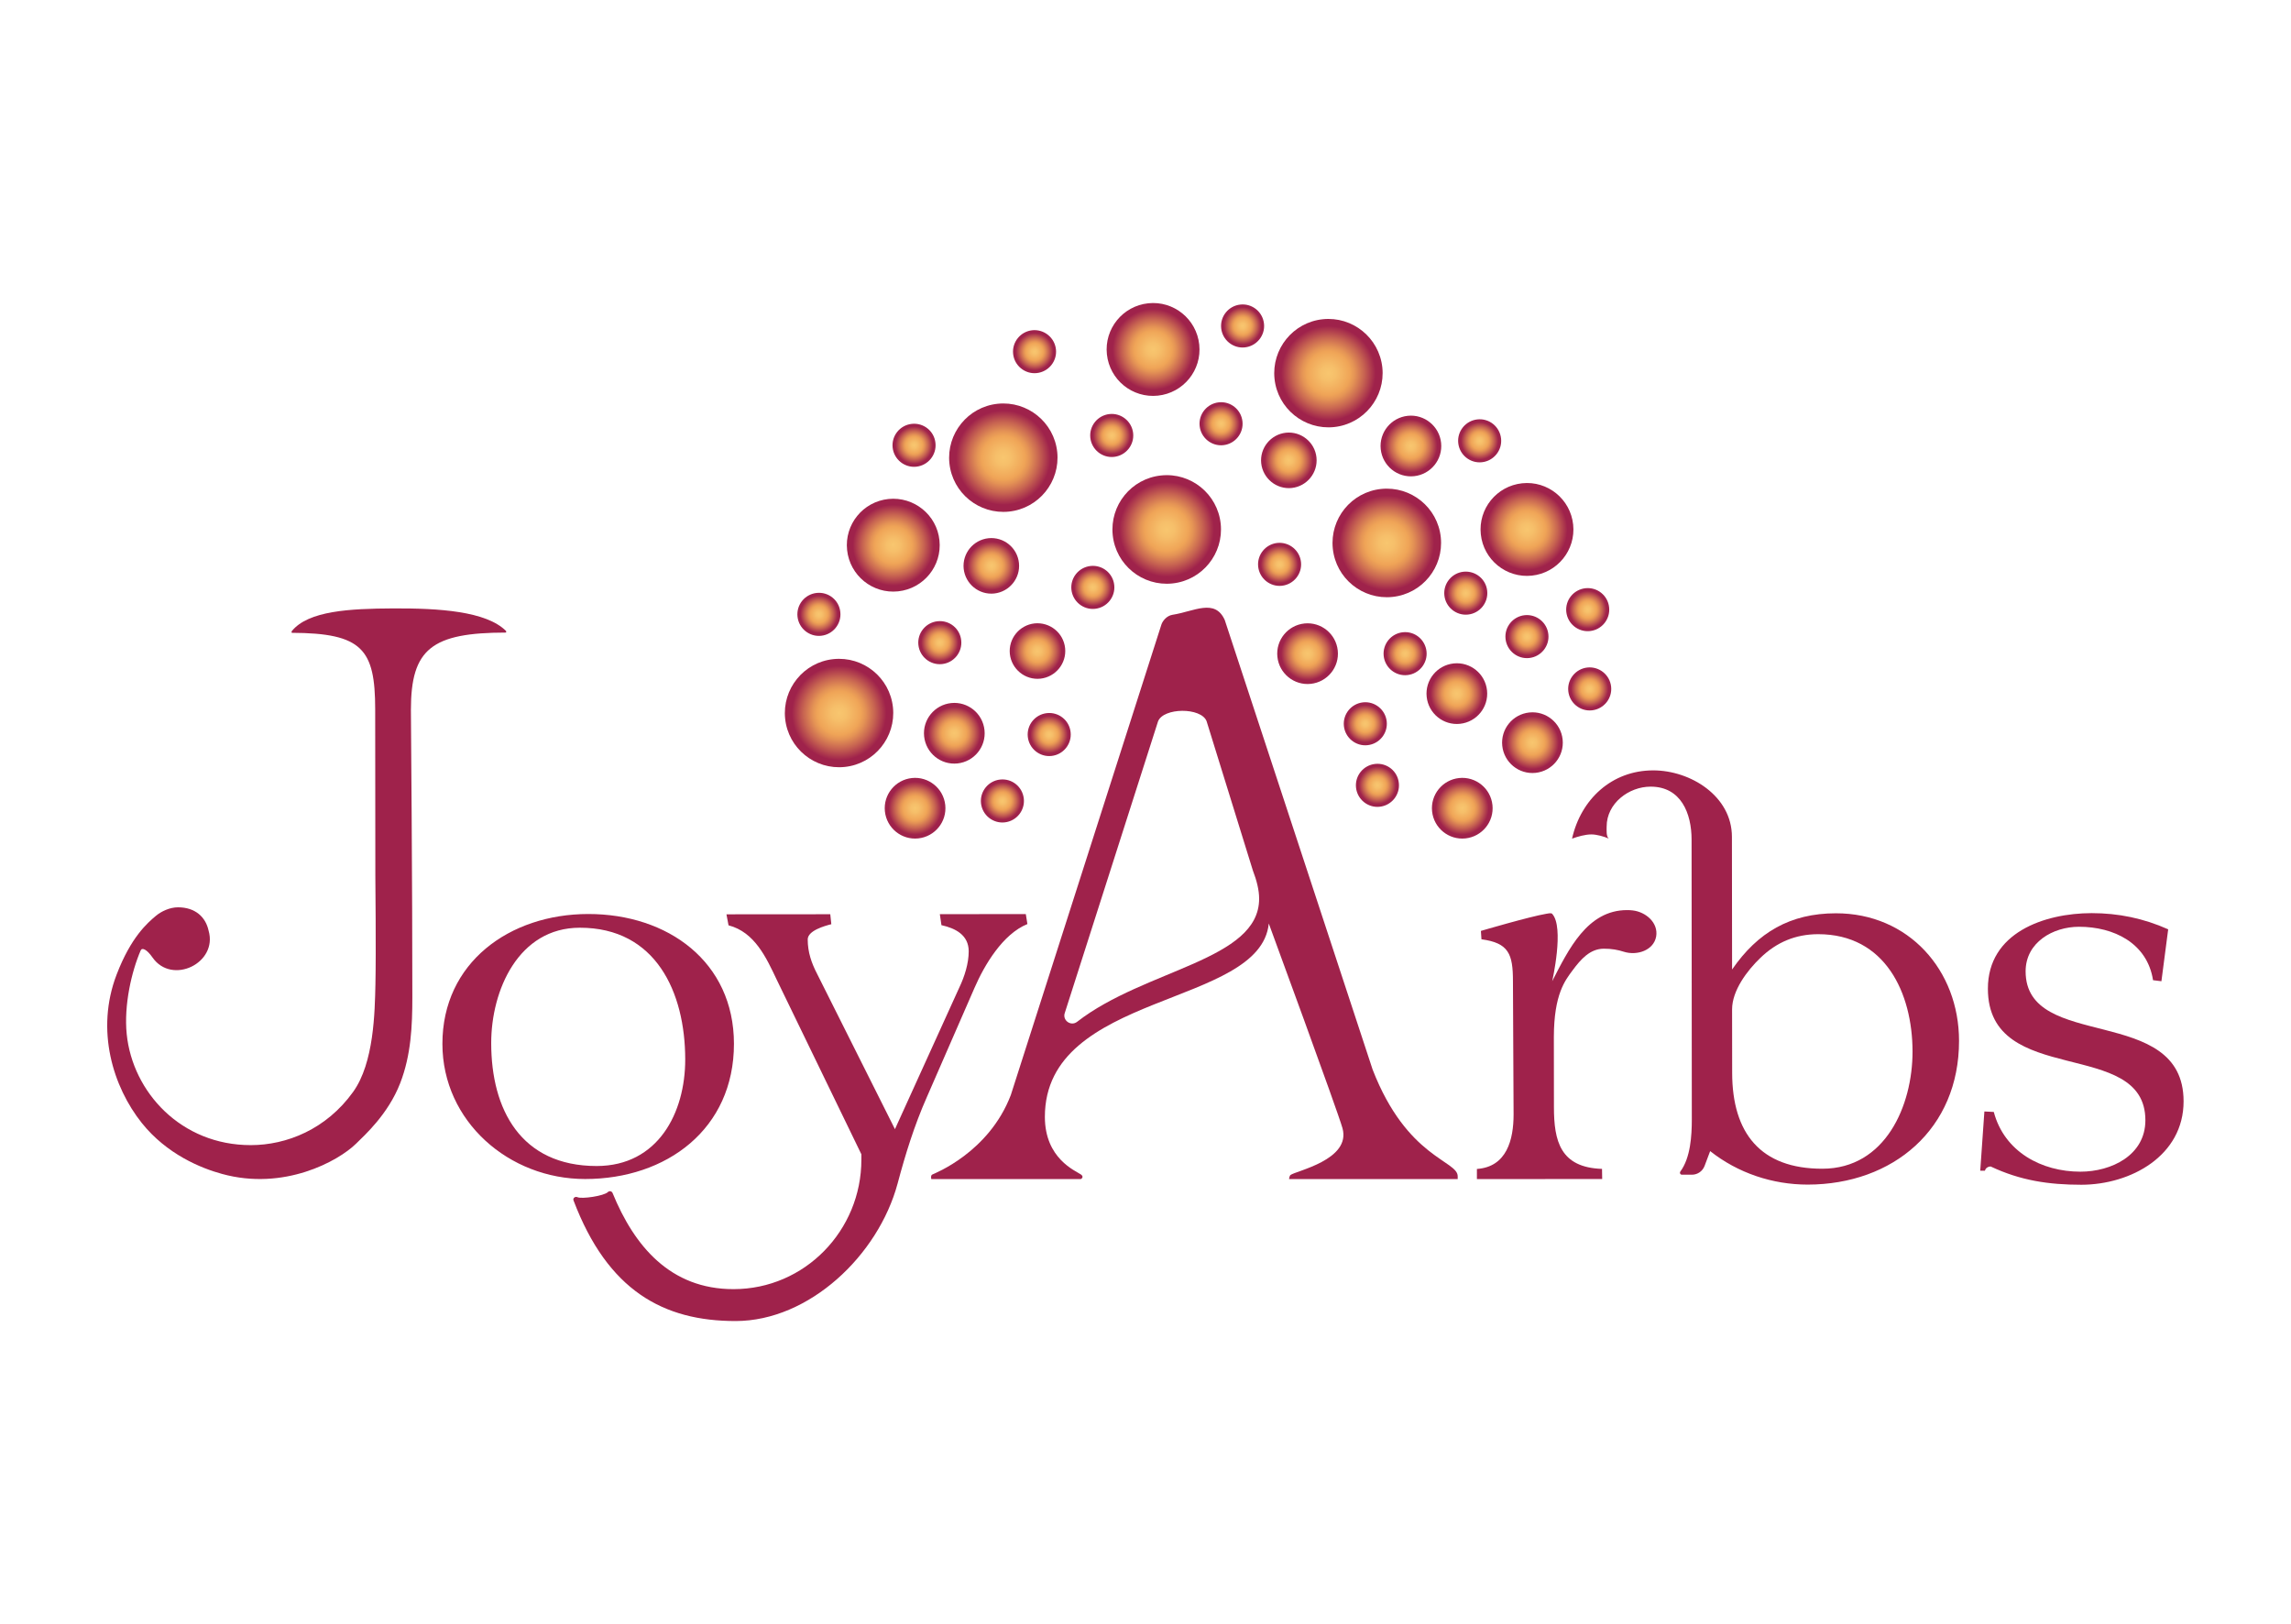 <?xml version="1.0" encoding="utf-8"?>
<!-- Generator: Adobe Illustrator 28.0.0, SVG Export Plug-In . SVG Version: 6.00 Build 0)  -->
<svg version="1.1" id="Capa_1" xmlns="http://www.w3.org/2000/svg" xmlns:xlink="http://www.w3.org/1999/xlink" x="0px" y="0px"
	 viewBox="0 0 287.3 203.65" style="enable-background:new 0 0 287.3 203.65;" xml:space="preserve">
<style type="text/css">
	.st0{fill:#9F224B;}
	.st1{fill:url(#SVGID_1_);}
	.st2{fill:url(#SVGID_00000139259805443239196540000003541115549146953889_);}
	.st3{fill:url(#SVGID_00000067918835769201669900000010670411704441739410_);}
	.st4{fill:url(#SVGID_00000003085401585609089590000007316785138513113510_);}
	.st5{fill:url(#SVGID_00000054961657706964181570000001581315425779663757_);}
	.st6{fill:url(#SVGID_00000133531722204266260930000002731300738613690299_);}
	.st7{fill:url(#SVGID_00000145019332996522127290000012272343184062221224_);}
	.st8{fill:url(#SVGID_00000026874763879257271900000014124797855856970628_);}
	.st9{fill:url(#SVGID_00000038395146900966546680000003040365296649106826_);}
	.st10{fill:url(#SVGID_00000164500808508167192890000017785596463019125942_);}
	.st11{fill:url(#SVGID_00000001638404542338668010000018355740337188834495_);}
	.st12{fill:url(#SVGID_00000110449691431642077250000005538171119780988318_);}
	.st13{fill:url(#SVGID_00000023983611209669626160000000817867666627746982_);}
	.st14{fill:url(#SVGID_00000102533615800353181150000002707818163750092689_);}
	.st15{fill:url(#SVGID_00000034802447883104684520000012248062885450023328_);}
	.st16{fill:url(#SVGID_00000047022704160015252410000016286617395800052616_);}
	.st17{fill:url(#SVGID_00000178188539479383851490000013450552689047949239_);}
	.st18{fill:url(#SVGID_00000055691095310814403300000013607671043813582757_);}
	.st19{fill:url(#SVGID_00000158744428017821315040000002029755583077539233_);}
	.st20{fill:url(#SVGID_00000170242348742387094980000001278303938918016939_);}
	.st21{fill:url(#SVGID_00000016794091044331853110000004632399599773364644_);}
	.st22{fill:url(#SVGID_00000067931390608416020450000003193984567353663413_);}
	.st23{fill:url(#SVGID_00000054944203266336614690000012663881266893821825_);}
	.st24{fill:url(#SVGID_00000172400781995580374090000002407332282991649191_);}
	.st25{fill:url(#SVGID_00000006675821057441066620000011261146209049573309_);}
	.st26{fill:url(#SVGID_00000169541925297615847970000010780256996970408066_);}
	.st27{fill:url(#SVGID_00000173155868055569432540000006594685802606227634_);}
	.st28{fill:url(#SVGID_00000093864203113985083410000016844536289737780894_);}
	.st29{fill:url(#SVGID_00000042698548481518316740000001716659049435956638_);}
	.st30{fill:url(#SVGID_00000053505921223655582150000000275340560120065960_);}
	.st31{fill:url(#SVGID_00000111178580255445023590000002868022189185571985_);}
	.st32{fill:url(#SVGID_00000095296602925492422280000014478940859172432314_);}
	.st33{fill:url(#SVGID_00000089570279864350244200000000398655980249514381_);}
	.st34{fill:url(#SVGID_00000091736257531317637420000010139537380833233554_);}
	.st35{fill:url(#SVGID_00000101787456894508240640000011886000015057746879_);}
	.st36{fill:url(#SVGID_00000102511688007921059760000017759093396860514702_);}
	.st37{fill:url(#SVGID_00000120559877330461587260000017811892143221830033_);}
</style>
<g>
	<g>
		<path class="st0" d="M172.13,134.11l-18.54-56.36c-1.23-2.75-3.85-1.08-6.55-0.66c-0.76,0.12-1.25,0.8-1.39,1.21l-18.89,59.01
			c-2.75,7.2-9.55,9.82-9.85,9.97c-0.24,0.12-0.12,0.57-0.12,0.57s18.61,0,18.74,0c0.12-0.04,0.42-0.3,0.02-0.58
			c-0.68-0.47-4.51-1.98-4.52-7.21c-0.01-15.78,27.01-13.7,28.08-24.26c0,0,8.62,23.45,9.24,25.66c1.12,3.99-5.88,5.36-6.52,5.88
			c-0.13,0.1-0.18,0.51-0.18,0.51h21.15c0,0,0-0.29,0-0.34C182.83,145.5,176.45,145.25,172.13,134.11z M135.07,128.13
			c-0.79,0.61-1.89-0.21-1.53-1.15l11.68-36.52c0.67-1.75,5.41-1.78,6.09-0.03l5.8,18.71c0.49,1.28,0.79,2.47,0.79,3.55
			C157.91,120.44,143.58,121.51,135.07,128.13z"/>
		<g>
			<path class="st0" d="M204.75,114.16c-0.22-0.03-0.46-0.04-0.71-0.04c-5,0-7.35,4.97-9.39,8.92c0,0,1.56-6.8-0.01-8.46
				c-0.12-0.13-0.55-0.03-0.72,0c-2.14,0.36-8.21,2.15-8.21,2.15l0.07,1.05c3.42,0.46,3.95,1.84,3.95,5.26l0.08,16.7
				c0,3.16-0.85,6.58-4.6,6.84v1.27l15.71-0.01l-0.02-1.27c-5.23-0.17-6.03-3.48-6.03-7.75l-0.01-8.81
				c0.02-5.36,1.41-7.07,2.36-8.35c1.02-1.38,2.17-2.68,3.88-2.7c0.99-0.01,1.82,0.15,2.53,0.38c1.67,0.53,3.75-0.18,4.06-1.91
				C207.98,115.69,206.38,114.35,204.75,114.16z"/>
			<path class="st0" d="M230.22,114.52c-5.72,0.01-9.79,2.38-13.01,7.05l-0.02-16.63c0-5.13-5.2-8.34-9.87-8.34
				c-5.19,0-9.07,3.62-10.18,8.56c0.72-0.26,1.64-0.53,2.43-0.53c0.66,0,1.58,0.26,2.17,0.52c-0.33-0.26-0.26-1.12-0.26-1.51
				c0-2.89,2.76-5,5.52-5c3.81,0,5.13,3.35,5.13,6.64l0.03,35.11c0,2-0.16,4.78-1.43,6.5c-0.13,0.17-0.02,0.41,0.19,0.41l1.25,0
				c0.71,0,1.34-0.44,1.59-1.1l0.7-1.86c3.49,2.76,7.83,4.2,12.23,4.2c10.72-0.01,18.99-6.99,18.98-18.03
				C245.67,121.68,239.36,114.51,230.22,114.52z M228.54,146.55c-7.76,0.01-11.31-4.46-11.32-12.02l-0.01-7.96
				c0-2.37,1.9-4.88,3.55-6.46c2.04-1.97,4.4-2.96,7.23-2.97c8.42-0.01,11.84,7.36,11.85,14.72
				C239.84,138.65,236.43,146.54,228.54,146.55z"/>
			<path class="st0" d="M254.02,121.8c0-3.62,3.41-5.59,6.7-5.59c4.34,0,8.55,2.03,9.28,6.7l1.05,0.13l0.85-6.51
				c-3.09-1.38-6.25-2.03-9.6-2.03c-5.92,0.01-13.02,2.44-13.01,9.48c0.01,12.49,19.74,6.04,19.75,16.49c0,4.4-4.27,6.45-8.15,6.45
				c-4.87,0-9.54-2.49-10.86-7.49l-1.18-0.06l-0.52,7.43l0.59,0c0.07-0.33,0.39-0.53,0.72-0.53c3.75,1.77,7.3,2.29,11.38,2.29
				c6.18-0.01,12.82-3.63,12.81-10.47C273.82,125.8,254.03,131.92,254.02,121.8z"/>
			<g>
				<path class="st0" d="M92.04,130.87c-0.01-10.26-8.28-16.27-18.28-16.26c-9.86,0.01-18.29,6.1-18.28,16.29
					c0.01,9.73,8.37,16.95,17.9,16.94C83.57,147.84,92.05,141.59,92.04,130.87z M61.6,130.81c-0.01-6.64,3.42-14.48,11.11-14.48
					c9.53-0.01,13.21,8.08,13.22,16.5c0.01,6.71-3.41,13.37-11.1,13.38C65.29,146.21,61.6,139.09,61.6,130.81z"/>
			</g>
			<path class="st0" d="M128.84,115.87l-0.2-1.25l-10.78,0.01l0.2,1.38c1.78,0.39,3.42,1.25,3.42,3.28c0,1.51-0.52,3.16-1.18,4.54
				l-8.07,17.76l-9.75-19.45c-0.72-1.38-1.19-2.76-1.19-4.34c0-1.12,2.17-1.71,2.96-1.91l-0.13-1.25l-13.02,0.01l0.26,1.38
				c3.29,0.85,4.74,4.07,6.05,6.83l10.61,21.88l0,0.66c0.01,8.88-7.09,16.25-16.03,16.25c-7.93,0.01-12.45-5.4-15.17-12.05
				c-0.1-0.24-0.4-0.31-0.59-0.12c-0.5,0.49-3.27,0.89-3.82,0.64c-0.28-0.13-0.6,0.12-0.49,0.4c4.29,11.33,11.29,15.14,20.34,15.13
				c9.2-0.01,17.87-8.22,20.3-17.23c0.98-3.68,2.1-7.3,3.67-10.85l5.97-13.68C123.45,121,125.75,117.12,128.84,115.87z"/>
			<path class="st0" d="M63.46,79.12c-2.49-2.49-8.43-2.86-14.18-2.83c-5.39,0.03-10.62,0.28-12.7,2.86c-0.03,0.04,0,0.2,0,0.2
				c8.87,0.03,10.46,2.07,10.47,9.56c0,0,0.02,20.46,0.02,20.98c0,0.25,0.1,9.44,0.01,13.53c-0.08,3.47-0.17,9.85-2.8,13.5
				c-3.36,4.68-8.33,6.67-12.83,6.67c-8.73,0.01-14.82-6.64-15.56-13.92c-0.37-3.64,0.62-7.88,1.75-10.49
				c0.17-0.4,0.76-0.16,1.5,0.9c2.44,3.47,8.2,0.68,7.02-3.38c-0.36-1.68-1.64-2.93-3.84-2.93c-1.02,0-2.09,0.5-2.77,1.07
				c-1.08,0.91-3.12,2.66-4.92,7.35c-2.69,7-0.44,14.12,3.15,18.62c3.13,3.92,7.41,5.67,10.06,6.39c7.76,2.14,14.56-1.58,16.82-3.8
				c1.05-1.04,4.01-3.67,5.53-7.59c1.36-3.51,1.52-7.18,1.52-10.75C51.72,112.09,51.53,89,51.53,89c0-7.65,2.62-9.67,11.93-9.68
				C63.46,79.32,63.5,79.16,63.46,79.12z"/>
		</g>
	</g>
	<g>
		<g>
			<radialGradient id="SVGID_1_" cx="125.82" cy="57.39" r="6.797" gradientUnits="userSpaceOnUse">
				<stop  offset="0" style="stop-color:#F8C66F"/>
				<stop  offset="0.14" style="stop-color:#F6BF6A"/>
				<stop  offset="0.349" style="stop-color:#F1AA5B"/>
				<stop  offset="0.403" style="stop-color:#EFA457"/>
				<stop  offset="0.487" style="stop-color:#E49355"/>
				<stop  offset="0.655" style="stop-color:#C86551"/>
				<stop  offset="0.872" style="stop-color:#9F224B"/>
			</radialGradient>
			<path class="st1" d="M132.58,56.68c0.39,3.73-2.32,7.08-6.05,7.47c-3.73,0.39-7.08-2.32-7.47-6.05
				c-0.39-3.73,2.32-7.08,6.05-7.47C128.84,50.24,132.19,52.95,132.58,56.68"/>
			
				<radialGradient id="SVGID_00000140733031571800743800000008124749281425123729_" cx="161.625" cy="57.727" r="3.481" gradientUnits="userSpaceOnUse">
				<stop  offset="0" style="stop-color:#F8C66F"/>
				<stop  offset="0.14" style="stop-color:#F6BF6A"/>
				<stop  offset="0.349" style="stop-color:#F1AA5B"/>
				<stop  offset="0.403" style="stop-color:#EFA457"/>
				<stop  offset="0.487" style="stop-color:#E49355"/>
				<stop  offset="0.655" style="stop-color:#C86551"/>
				<stop  offset="0.872" style="stop-color:#9F224B"/>
			</radialGradient>
			<path style="fill:url(#SVGID_00000140733031571800743800000008124749281425123729_);" d="M165.09,57.36
				c0.2,1.91-1.19,3.62-3.1,3.83c-1.91,0.2-3.62-1.19-3.83-3.1c-0.2-1.91,1.19-3.62,3.1-3.83
				C163.17,54.06,164.89,55.45,165.09,57.36"/>
			
				<radialGradient id="SVGID_00000116946843464155332880000012173596953959711421_" cx="183.817" cy="74.376" r="2.699" gradientUnits="userSpaceOnUse">
				<stop  offset="0" style="stop-color:#F8C66F"/>
				<stop  offset="0.14" style="stop-color:#F6BF6A"/>
				<stop  offset="0.349" style="stop-color:#F1AA5B"/>
				<stop  offset="0.403" style="stop-color:#EFA457"/>
				<stop  offset="0.487" style="stop-color:#E49355"/>
				<stop  offset="0.655" style="stop-color:#C86551"/>
				<stop  offset="0.872" style="stop-color:#9F224B"/>
			</radialGradient>
			<path style="fill:url(#SVGID_00000116946843464155332880000012173596953959711421_);" d="M186.5,74.09
				c0.16,1.48-0.92,2.81-2.4,2.97c-1.48,0.16-2.81-0.92-2.97-2.4c-0.16-1.48,0.92-2.81,2.4-2.97
				C185.02,71.54,186.35,72.61,186.5,74.09"/>
			
				<radialGradient id="SVGID_00000156580865763966438230000014653830624538642833_" cx="137.05" cy="73.65" r="2.699" gradientUnits="userSpaceOnUse">
				<stop  offset="0" style="stop-color:#F8C66F"/>
				<stop  offset="0.14" style="stop-color:#F6BF6A"/>
				<stop  offset="0.349" style="stop-color:#F1AA5B"/>
				<stop  offset="0.403" style="stop-color:#EFA457"/>
				<stop  offset="0.487" style="stop-color:#E49355"/>
				<stop  offset="0.655" style="stop-color:#C86551"/>
				<stop  offset="0.872" style="stop-color:#9F224B"/>
			</radialGradient>
			<path style="fill:url(#SVGID_00000156580865763966438230000014653830624538642833_);" d="M139.73,73.37
				c0.16,1.48-0.92,2.81-2.4,2.97c-1.48,0.16-2.81-0.92-2.97-2.4c-0.16-1.48,0.92-2.81,2.4-2.97
				C138.25,70.81,139.58,71.89,139.73,73.37"/>
			
				<radialGradient id="SVGID_00000039827977870779029840000001132292987979164816_" cx="131.578" cy="92.104" r="2.699" gradientUnits="userSpaceOnUse">
				<stop  offset="0" style="stop-color:#F8C66F"/>
				<stop  offset="0.14" style="stop-color:#F6BF6A"/>
				<stop  offset="0.349" style="stop-color:#F1AA5B"/>
				<stop  offset="0.403" style="stop-color:#EFA457"/>
				<stop  offset="0.487" style="stop-color:#E49355"/>
				<stop  offset="0.655" style="stop-color:#C86551"/>
				<stop  offset="0.872" style="stop-color:#9F224B"/>
			</radialGradient>
			<path style="fill:url(#SVGID_00000039827977870779029840000001132292987979164816_);" d="M134.26,91.82
				c0.16,1.48-0.92,2.81-2.4,2.97c-1.48,0.16-2.81-0.92-2.97-2.4c-0.16-1.48,0.92-2.81,2.4-2.97
				C132.78,89.26,134.11,90.34,134.26,91.82"/>
			
				<radialGradient id="SVGID_00000102528768054502366990000002843916280753967019_" cx="129.731" cy="44.096" r="2.7" gradientUnits="userSpaceOnUse">
				<stop  offset="0" style="stop-color:#F8C66F"/>
				<stop  offset="0.14" style="stop-color:#F6BF6A"/>
				<stop  offset="0.349" style="stop-color:#F1AA5B"/>
				<stop  offset="0.403" style="stop-color:#EFA457"/>
				<stop  offset="0.487" style="stop-color:#E49355"/>
				<stop  offset="0.655" style="stop-color:#C86551"/>
				<stop  offset="0.872" style="stop-color:#9F224B"/>
			</radialGradient>
			<path style="fill:url(#SVGID_00000102528768054502366990000002843916280753967019_);" d="M132.42,43.81
				c0.16,1.48-0.92,2.81-2.4,2.97c-1.48,0.16-2.81-0.92-2.97-2.4c-0.16-1.48,0.92-2.81,2.4-2.97
				C130.93,41.26,132.26,42.33,132.42,43.81"/>
			
				<radialGradient id="SVGID_00000145042182502319852450000001919247241180320439_" cx="166.587" cy="46.795" r="6.797" gradientUnits="userSpaceOnUse">
				<stop  offset="0" style="stop-color:#F8C66F"/>
				<stop  offset="0.14" style="stop-color:#F6BF6A"/>
				<stop  offset="0.349" style="stop-color:#F1AA5B"/>
				<stop  offset="0.403" style="stop-color:#EFA457"/>
				<stop  offset="0.487" style="stop-color:#E49355"/>
				<stop  offset="0.655" style="stop-color:#C86551"/>
				<stop  offset="0.872" style="stop-color:#9F224B"/>
			</radialGradient>
			<path style="fill:url(#SVGID_00000145042182502319852450000001919247241180320439_);" d="M173.35,46.08
				c0.39,3.73-2.32,7.08-6.05,7.47c-3.73,0.39-7.08-2.32-7.47-6.05c-0.39-3.73,2.32-7.08,6.05-7.47
				C169.61,39.64,172.95,42.35,173.35,46.08"/>
		</g>
		<g>
			
				<radialGradient id="SVGID_00000101787606809995710670000015024714575058478261_" cx="163.974" cy="81.964" r="3.807" gradientUnits="userSpaceOnUse">
				<stop  offset="0" style="stop-color:#F8C66F"/>
				<stop  offset="0.14" style="stop-color:#F6BF6A"/>
				<stop  offset="0.349" style="stop-color:#F1AA5B"/>
				<stop  offset="0.403" style="stop-color:#EFA457"/>
				<stop  offset="0.487" style="stop-color:#E49355"/>
				<stop  offset="0.655" style="stop-color:#C86551"/>
				<stop  offset="0.872" style="stop-color:#9F224B"/>
			</radialGradient>
			<path style="fill:url(#SVGID_00000101787606809995710670000015024714575058478261_);" d="M167.76,81.57
				c0.22,2.09-1.3,3.96-3.39,4.18c-2.09,0.22-3.96-1.3-4.18-3.39c-0.22-2.09,1.3-3.96,3.39-4.18
				C165.67,77.96,167.54,79.48,167.76,81.57"/>
			
				<radialGradient id="SVGID_00000068652133801250546280000015763562534658753931_" cx="182.699" cy="86.975" r="3.807" gradientUnits="userSpaceOnUse">
				<stop  offset="0" style="stop-color:#F8C66F"/>
				<stop  offset="0.14" style="stop-color:#F6BF6A"/>
				<stop  offset="0.349" style="stop-color:#F1AA5B"/>
				<stop  offset="0.403" style="stop-color:#EFA457"/>
				<stop  offset="0.487" style="stop-color:#E49355"/>
				<stop  offset="0.655" style="stop-color:#C86551"/>
				<stop  offset="0.872" style="stop-color:#9F224B"/>
			</radialGradient>
			<path style="fill:url(#SVGID_00000068652133801250546280000015763562534658753931_);" d="M186.48,86.58
				c0.22,2.09-1.3,3.96-3.39,4.18c-2.09,0.22-3.96-1.3-4.18-3.39c-0.22-2.09,1.3-3.96,3.39-4.18
				C184.39,82.97,186.26,84.49,186.48,86.58"/>
			
				<radialGradient id="SVGID_00000028287092201783839290000017991536559572058788_" cx="119.675" cy="91.946" r="3.807" gradientUnits="userSpaceOnUse">
				<stop  offset="0" style="stop-color:#F8C66F"/>
				<stop  offset="0.14" style="stop-color:#F6BF6A"/>
				<stop  offset="0.349" style="stop-color:#F1AA5B"/>
				<stop  offset="0.403" style="stop-color:#EFA457"/>
				<stop  offset="0.487" style="stop-color:#E49355"/>
				<stop  offset="0.655" style="stop-color:#C86551"/>
				<stop  offset="0.872" style="stop-color:#9F224B"/>
			</radialGradient>
			<path style="fill:url(#SVGID_00000028287092201783839290000017991536559572058788_);" d="M123.46,91.55
				c0.22,2.09-1.3,3.96-3.39,4.18c-2.09,0.22-3.96-1.3-4.18-3.39c-0.22-2.09,1.3-3.96,3.39-4.18
				C121.37,87.94,123.24,89.46,123.46,91.55"/>
			
				<radialGradient id="SVGID_00000029742358252741692450000004110021295110407576_" cx="153.121" cy="53.129" r="2.699" gradientUnits="userSpaceOnUse">
				<stop  offset="0" style="stop-color:#F8C66F"/>
				<stop  offset="0.14" style="stop-color:#F6BF6A"/>
				<stop  offset="0.349" style="stop-color:#F1AA5B"/>
				<stop  offset="0.403" style="stop-color:#EFA457"/>
				<stop  offset="0.487" style="stop-color:#E49355"/>
				<stop  offset="0.655" style="stop-color:#C86551"/>
				<stop  offset="0.872" style="stop-color:#9F224B"/>
			</radialGradient>
			<path style="fill:url(#SVGID_00000029742358252741692450000004110021295110407576_);" d="M155.81,52.85
				c0.16,1.48-0.92,2.81-2.4,2.97c-1.48,0.16-2.81-0.92-2.97-2.4c-0.16-1.48,0.92-2.81,2.4-2.97
				C154.32,50.29,155.65,51.36,155.81,52.85"/>
			
				<radialGradient id="SVGID_00000113344446736625059950000005593230398583536557_" cx="139.413" cy="54.604" r="2.699" gradientUnits="userSpaceOnUse">
				<stop  offset="0" style="stop-color:#F8C66F"/>
				<stop  offset="0.14" style="stop-color:#F6BF6A"/>
				<stop  offset="0.349" style="stop-color:#F1AA5B"/>
				<stop  offset="0.403" style="stop-color:#EFA457"/>
				<stop  offset="0.487" style="stop-color:#E49355"/>
				<stop  offset="0.655" style="stop-color:#C86551"/>
				<stop  offset="0.872" style="stop-color:#9F224B"/>
			</radialGradient>
			<path style="fill:url(#SVGID_00000113344446736625059950000005593230398583536557_);" d="M142.1,54.32
				c0.16,1.48-0.92,2.81-2.4,2.97c-1.48,0.16-2.81-0.92-2.97-2.4c-0.16-1.48,0.92-2.81,2.4-2.97
				C140.61,51.76,141.94,52.84,142.1,54.32"/>
			
				<radialGradient id="SVGID_00000067936212478410253710000003385405759310537345_" cx="114.627" cy="55.828" r="2.699" gradientUnits="userSpaceOnUse">
				<stop  offset="0" style="stop-color:#F8C66F"/>
				<stop  offset="0.14" style="stop-color:#F6BF6A"/>
				<stop  offset="0.349" style="stop-color:#F1AA5B"/>
				<stop  offset="0.403" style="stop-color:#EFA457"/>
				<stop  offset="0.487" style="stop-color:#E49355"/>
				<stop  offset="0.655" style="stop-color:#C86551"/>
				<stop  offset="0.872" style="stop-color:#9F224B"/>
			</radialGradient>
			<path style="fill:url(#SVGID_00000067936212478410253710000003385405759310537345_);" d="M117.31,55.55
				c0.16,1.48-0.92,2.81-2.4,2.97c-1.48,0.16-2.81-0.92-2.97-2.4c-0.16-1.48,0.92-2.81,2.4-2.97
				C115.83,52.99,117.16,54.06,117.31,55.55"/>
			
				<radialGradient id="SVGID_00000153688292668183368070000003726588897314946697_" cx="160.462" cy="70.766" r="2.699" gradientUnits="userSpaceOnUse">
				<stop  offset="0" style="stop-color:#F8C66F"/>
				<stop  offset="0.14" style="stop-color:#F6BF6A"/>
				<stop  offset="0.349" style="stop-color:#F1AA5B"/>
				<stop  offset="0.403" style="stop-color:#EFA457"/>
				<stop  offset="0.487" style="stop-color:#E49355"/>
				<stop  offset="0.655" style="stop-color:#C86551"/>
				<stop  offset="0.872" style="stop-color:#9F224B"/>
			</radialGradient>
			<path style="fill:url(#SVGID_00000153688292668183368070000003726588897314946697_);" d="M163.15,70.48
				c0.16,1.48-0.92,2.81-2.4,2.97c-1.48,0.16-2.81-0.92-2.97-2.4c-0.16-1.48,0.92-2.81,2.4-2.97
				C161.66,67.93,162.99,69,163.15,70.48"/>
			
				<radialGradient id="SVGID_00000016076898145405821140000017887863624839133353_" cx="105.225" cy="89.412" r="6.797" gradientUnits="userSpaceOnUse">
				<stop  offset="0" style="stop-color:#F8C66F"/>
				<stop  offset="0.14" style="stop-color:#F6BF6A"/>
				<stop  offset="0.349" style="stop-color:#F1AA5B"/>
				<stop  offset="0.403" style="stop-color:#EFA457"/>
				<stop  offset="0.487" style="stop-color:#E49355"/>
				<stop  offset="0.655" style="stop-color:#C86551"/>
				<stop  offset="0.872" style="stop-color:#9F224B"/>
			</radialGradient>
			<path style="fill:url(#SVGID_00000016076898145405821140000017887863624839133353_);" d="M111.98,88.7
				c0.39,3.73-2.32,7.08-6.05,7.47c-3.73,0.39-7.08-2.32-7.47-6.05c-0.39-3.73,2.32-7.08,6.05-7.47
				C108.25,82.26,111.59,84.97,111.98,88.7"/>
		</g>
		<g>
			
				<radialGradient id="SVGID_00000117638207418406915960000009138559475775569069_" cx="183.374" cy="101.348" r="3.807" gradientUnits="userSpaceOnUse">
				<stop  offset="0" style="stop-color:#F8C66F"/>
				<stop  offset="0.14" style="stop-color:#F6BF6A"/>
				<stop  offset="0.349" style="stop-color:#F1AA5B"/>
				<stop  offset="0.403" style="stop-color:#EFA457"/>
				<stop  offset="0.487" style="stop-color:#E49355"/>
				<stop  offset="0.655" style="stop-color:#C86551"/>
				<stop  offset="0.872" style="stop-color:#9F224B"/>
			</radialGradient>
			<path style="fill:url(#SVGID_00000117638207418406915960000009138559475775569069_);" d="M187.16,100.95
				c0.22,2.09-1.3,3.96-3.39,4.18c-2.09,0.22-3.96-1.3-4.18-3.39s1.3-3.96,3.39-4.18C185.07,97.34,186.94,98.86,187.16,100.95"/>
			
				<radialGradient id="SVGID_00000168082322317462248590000017376405240908538047_" cx="171.212" cy="90.752" r="2.7" gradientUnits="userSpaceOnUse">
				<stop  offset="0" style="stop-color:#F8C66F"/>
				<stop  offset="0.14" style="stop-color:#F6BF6A"/>
				<stop  offset="0.349" style="stop-color:#F1AA5B"/>
				<stop  offset="0.403" style="stop-color:#EFA457"/>
				<stop  offset="0.487" style="stop-color:#E49355"/>
				<stop  offset="0.655" style="stop-color:#C86551"/>
				<stop  offset="0.872" style="stop-color:#9F224B"/>
			</radialGradient>
			<path style="fill:url(#SVGID_00000168082322317462248590000017376405240908538047_);" d="M173.9,90.47
				c0.16,1.48-0.92,2.81-2.4,2.97c-1.48,0.16-2.81-0.92-2.97-2.4c-0.16-1.48,0.92-2.81,2.4-2.97
				C172.41,87.91,173.74,88.99,173.9,90.47"/>
			
				<radialGradient id="SVGID_00000145018237926998917550000008138369869210897809_" cx="199.353" cy="86.386" r="2.7" gradientUnits="userSpaceOnUse">
				<stop  offset="0" style="stop-color:#F8C66F"/>
				<stop  offset="0.14" style="stop-color:#F6BF6A"/>
				<stop  offset="0.349" style="stop-color:#F1AA5B"/>
				<stop  offset="0.403" style="stop-color:#EFA457"/>
				<stop  offset="0.487" style="stop-color:#E49355"/>
				<stop  offset="0.655" style="stop-color:#C86551"/>
				<stop  offset="0.872" style="stop-color:#9F224B"/>
			</radialGradient>
			<path style="fill:url(#SVGID_00000145018237926998917550000008138369869210897809_);" d="M202.04,86.1
				c0.16,1.48-0.92,2.81-2.4,2.97c-1.48,0.16-2.81-0.92-2.97-2.4c-0.16-1.48,0.92-2.81,2.4-2.97
				C200.55,83.55,201.88,84.62,202.04,86.1"/>
			
				<radialGradient id="SVGID_00000183215374286505624960000007449008302271486357_" cx="117.859" cy="80.58" r="2.699" gradientUnits="userSpaceOnUse">
				<stop  offset="0" style="stop-color:#F8C66F"/>
				<stop  offset="0.14" style="stop-color:#F6BF6A"/>
				<stop  offset="0.349" style="stop-color:#F1AA5B"/>
				<stop  offset="0.403" style="stop-color:#EFA457"/>
				<stop  offset="0.487" style="stop-color:#E49355"/>
				<stop  offset="0.655" style="stop-color:#C86551"/>
				<stop  offset="0.872" style="stop-color:#9F224B"/>
			</radialGradient>
			<path style="fill:url(#SVGID_00000183215374286505624960000007449008302271486357_);" d="M120.54,80.3
				c0.16,1.48-0.92,2.81-2.4,2.97c-1.48,0.16-2.81-0.92-2.97-2.4c-0.16-1.48,0.92-2.81,2.4-2.97
				C119.06,77.74,120.39,78.81,120.54,80.3"/>
			
				<radialGradient id="SVGID_00000080167430517946574080000001714710439553435813_" cx="112.022" cy="68.364" r="5.824" gradientUnits="userSpaceOnUse">
				<stop  offset="0" style="stop-color:#F8C66F"/>
				<stop  offset="0.14" style="stop-color:#F6BF6A"/>
				<stop  offset="0.349" style="stop-color:#F1AA5B"/>
				<stop  offset="0.403" style="stop-color:#EFA457"/>
				<stop  offset="0.487" style="stop-color:#E49355"/>
				<stop  offset="0.655" style="stop-color:#C86551"/>
				<stop  offset="0.872" style="stop-color:#9F224B"/>
			</radialGradient>
			<path style="fill:url(#SVGID_00000080167430517946574080000001714710439553435813_);" d="M117.81,67.75
				c0.34,3.2-1.98,6.06-5.18,6.4c-3.2,0.34-6.06-1.98-6.4-5.18c-0.34-3.2,1.98-6.06,5.18-6.4
				C114.61,62.24,117.48,64.56,117.81,67.75"/>
			
				<radialGradient id="SVGID_00000021840153040398283170000016949215973739278007_" cx="191.486" cy="66.387" r="5.824" gradientUnits="userSpaceOnUse">
				<stop  offset="0" style="stop-color:#F8C66F"/>
				<stop  offset="0.14" style="stop-color:#F6BF6A"/>
				<stop  offset="0.349" style="stop-color:#F1AA5B"/>
				<stop  offset="0.403" style="stop-color:#EFA457"/>
				<stop  offset="0.487" style="stop-color:#E49355"/>
				<stop  offset="0.655" style="stop-color:#C86551"/>
				<stop  offset="0.872" style="stop-color:#9F224B"/>
			</radialGradient>
			<path style="fill:url(#SVGID_00000021840153040398283170000016949215973739278007_);" d="M197.28,65.78
				c0.34,3.2-1.98,6.06-5.18,6.4c-3.2,0.34-6.06-1.98-6.4-5.18c-0.34-3.2,1.98-6.06,5.18-6.4
				C194.08,60.26,196.94,62.58,197.28,65.78"/>
			
				<radialGradient id="SVGID_00000077316833739466684640000001700745064973029291_" cx="144.599" cy="43.819" r="5.824" gradientUnits="userSpaceOnUse">
				<stop  offset="0" style="stop-color:#F8C66F"/>
				<stop  offset="0.14" style="stop-color:#F6BF6A"/>
				<stop  offset="0.349" style="stop-color:#F1AA5B"/>
				<stop  offset="0.403" style="stop-color:#EFA457"/>
				<stop  offset="0.487" style="stop-color:#E49355"/>
				<stop  offset="0.655" style="stop-color:#C86551"/>
				<stop  offset="0.872" style="stop-color:#9F224B"/>
			</radialGradient>
			<path style="fill:url(#SVGID_00000077316833739466684640000001700745064973029291_);" d="M150.39,43.21
				c0.34,3.2-1.98,6.06-5.18,6.4c-3.2,0.34-6.06-1.98-6.4-5.18c-0.34-3.2,1.98-6.06,5.18-6.4
				C147.19,37.69,150.05,40.01,150.39,43.21"/>
		</g>
		<g>
			
				<radialGradient id="SVGID_00000014612931936728251510000009974550847134444221_" cx="146.312" cy="66.387" r="6.809" gradientUnits="userSpaceOnUse">
				<stop  offset="0" style="stop-color:#F8C66F"/>
				<stop  offset="0.14" style="stop-color:#F6BF6A"/>
				<stop  offset="0.349" style="stop-color:#F1AA5B"/>
				<stop  offset="0.403" style="stop-color:#EFA457"/>
				<stop  offset="0.487" style="stop-color:#E49355"/>
				<stop  offset="0.655" style="stop-color:#C86551"/>
				<stop  offset="0.872" style="stop-color:#9F224B"/>
			</radialGradient>
			<path style="fill:url(#SVGID_00000014612931936728251510000009974550847134444221_);" d="M153.08,65.68
				c0.39,3.74-2.32,7.09-6.06,7.48s-7.09-2.32-7.48-6.06s2.32-7.09,6.06-7.48C149.34,59.22,152.69,61.94,153.08,65.68"/>
			
				<radialGradient id="SVGID_00000067230198095205175210000004838369752588779408_" cx="192.178" cy="93.128" r="3.807" gradientUnits="userSpaceOnUse">
				<stop  offset="0" style="stop-color:#F8C66F"/>
				<stop  offset="0.14" style="stop-color:#F6BF6A"/>
				<stop  offset="0.349" style="stop-color:#F1AA5B"/>
				<stop  offset="0.403" style="stop-color:#EFA457"/>
				<stop  offset="0.487" style="stop-color:#E49355"/>
				<stop  offset="0.655" style="stop-color:#C86551"/>
				<stop  offset="0.872" style="stop-color:#9F224B"/>
			</radialGradient>
			<path style="fill:url(#SVGID_00000067230198095205175210000004838369752588779408_);" d="M195.96,92.73
				c0.22,2.09-1.3,3.96-3.39,4.18c-2.09,0.22-3.96-1.3-4.18-3.39c-0.22-2.09,1.3-3.96,3.39-4.18
				C193.87,89.12,195.74,90.64,195.96,92.73"/>
			
				<radialGradient id="SVGID_00000143595241430578139810000002952985330195684506_" cx="176.929" cy="55.929" r="3.807" gradientUnits="userSpaceOnUse">
				<stop  offset="0" style="stop-color:#F8C66F"/>
				<stop  offset="0.14" style="stop-color:#F6BF6A"/>
				<stop  offset="0.349" style="stop-color:#F1AA5B"/>
				<stop  offset="0.403" style="stop-color:#EFA457"/>
				<stop  offset="0.487" style="stop-color:#E49355"/>
				<stop  offset="0.655" style="stop-color:#C86551"/>
				<stop  offset="0.872" style="stop-color:#9F224B"/>
			</radialGradient>
			<path style="fill:url(#SVGID_00000143595241430578139810000002952985330195684506_);" d="M180.72,55.53
				c0.22,2.09-1.3,3.96-3.39,4.18c-2.09,0.22-3.96-1.3-4.18-3.39c-0.22-2.09,1.3-3.96,3.39-4.18
				C178.62,51.92,180.5,53.44,180.72,55.53"/>
			
				<radialGradient id="SVGID_00000035501832486954196870000015727412907648678309_" cx="130.108" cy="81.638" r="3.481" gradientUnits="userSpaceOnUse">
				<stop  offset="0" style="stop-color:#F8C66F"/>
				<stop  offset="0.14" style="stop-color:#F6BF6A"/>
				<stop  offset="0.349" style="stop-color:#F1AA5B"/>
				<stop  offset="0.403" style="stop-color:#EFA457"/>
				<stop  offset="0.487" style="stop-color:#E49355"/>
				<stop  offset="0.655" style="stop-color:#C86551"/>
				<stop  offset="0.872" style="stop-color:#9F224B"/>
			</radialGradient>
			<path style="fill:url(#SVGID_00000035501832486954196870000015727412907648678309_);" d="M133.57,81.27
				c0.2,1.91-1.19,3.62-3.1,3.83c-1.91,0.2-3.62-1.19-3.83-3.1c-0.2-1.91,1.19-3.62,3.1-3.83
				C131.66,77.98,133.37,79.36,133.57,81.27"/>
			
				<radialGradient id="SVGID_00000085209090321551274850000011361189081709945255_" cx="176.205" cy="81.964" r="2.699" gradientUnits="userSpaceOnUse">
				<stop  offset="0" style="stop-color:#F8C66F"/>
				<stop  offset="0.14" style="stop-color:#F6BF6A"/>
				<stop  offset="0.349" style="stop-color:#F1AA5B"/>
				<stop  offset="0.403" style="stop-color:#EFA457"/>
				<stop  offset="0.487" style="stop-color:#E49355"/>
				<stop  offset="0.655" style="stop-color:#C86551"/>
				<stop  offset="0.872" style="stop-color:#9F224B"/>
			</radialGradient>
			<path style="fill:url(#SVGID_00000085209090321551274850000011361189081709945255_);" d="M178.89,81.68
				c0.16,1.48-0.92,2.81-2.4,2.97c-1.48,0.16-2.81-0.92-2.97-2.4c-0.16-1.48,0.92-2.81,2.4-2.97
				C177.41,79.12,178.73,80.2,178.89,81.68"/>
			
				<radialGradient id="SVGID_00000113312567300231144560000008177118758279176099_" cx="199.11" cy="76.441" r="2.699" gradientUnits="userSpaceOnUse">
				<stop  offset="0" style="stop-color:#F8C66F"/>
				<stop  offset="0.14" style="stop-color:#F6BF6A"/>
				<stop  offset="0.349" style="stop-color:#F1AA5B"/>
				<stop  offset="0.403" style="stop-color:#EFA457"/>
				<stop  offset="0.487" style="stop-color:#E49355"/>
				<stop  offset="0.655" style="stop-color:#C86551"/>
				<stop  offset="0.872" style="stop-color:#9F224B"/>
			</radialGradient>
			<path style="fill:url(#SVGID_00000113312567300231144560000008177118758279176099_);" d="M201.79,76.16
				c0.16,1.48-0.92,2.81-2.4,2.97c-1.48,0.16-2.81-0.92-2.97-2.4c-0.16-1.48,0.92-2.81,2.4-2.97
				C200.31,73.6,201.64,74.68,201.79,76.16"/>
			
				<radialGradient id="SVGID_00000163793006100591482690000006024054475536816550_" cx="173.912" cy="68.082" r="6.809" gradientUnits="userSpaceOnUse">
				<stop  offset="0" style="stop-color:#F8C66F"/>
				<stop  offset="0.14" style="stop-color:#F6BF6A"/>
				<stop  offset="0.349" style="stop-color:#F1AA5B"/>
				<stop  offset="0.403" style="stop-color:#EFA457"/>
				<stop  offset="0.487" style="stop-color:#E49355"/>
				<stop  offset="0.655" style="stop-color:#C86551"/>
				<stop  offset="0.872" style="stop-color:#9F224B"/>
			</radialGradient>
			<path style="fill:url(#SVGID_00000163793006100591482690000006024054475536816550_);" d="M180.68,67.37
				c0.39,3.74-2.32,7.09-6.06,7.48c-3.74,0.39-7.09-2.32-7.48-6.06s2.32-7.09,6.06-7.48C176.94,60.92,180.29,63.63,180.68,67.37"/>
			
				<radialGradient id="SVGID_00000150792010258556211480000004676918896991529653_" cx="124.32" cy="70.951" r="3.481" gradientUnits="userSpaceOnUse">
				<stop  offset="0" style="stop-color:#F8C66F"/>
				<stop  offset="0.14" style="stop-color:#F6BF6A"/>
				<stop  offset="0.349" style="stop-color:#F1AA5B"/>
				<stop  offset="0.403" style="stop-color:#EFA457"/>
				<stop  offset="0.487" style="stop-color:#E49355"/>
				<stop  offset="0.655" style="stop-color:#C86551"/>
				<stop  offset="0.872" style="stop-color:#9F224B"/>
			</radialGradient>
			<path style="fill:url(#SVGID_00000150792010258556211480000004676918896991529653_);" d="M127.78,70.59
				c0.2,1.91-1.19,3.62-3.1,3.83c-1.91,0.2-3.62-1.19-3.83-3.1c-0.2-1.91,1.19-3.62,3.1-3.83
				C125.87,67.29,127.58,68.68,127.78,70.59"/>
			
				<radialGradient id="SVGID_00000145033107314439894460000010701435726580180381_" cx="155.821" cy="40.867" r="2.7" gradientUnits="userSpaceOnUse">
				<stop  offset="0" style="stop-color:#F8C66F"/>
				<stop  offset="0.14" style="stop-color:#F6BF6A"/>
				<stop  offset="0.349" style="stop-color:#F1AA5B"/>
				<stop  offset="0.403" style="stop-color:#EFA457"/>
				<stop  offset="0.487" style="stop-color:#E49355"/>
				<stop  offset="0.655" style="stop-color:#C86551"/>
				<stop  offset="0.872" style="stop-color:#9F224B"/>
			</radialGradient>
			<path style="fill:url(#SVGID_00000145033107314439894460000010701435726580180381_);" d="M158.51,40.59
				c0.16,1.48-0.92,2.81-2.4,2.97c-1.48,0.16-2.81-0.92-2.97-2.4c-0.16-1.48,0.92-2.81,2.4-2.97
				C157.02,38.03,158.35,39.1,158.51,40.59"/>
			
				<radialGradient id="SVGID_00000111191051653852598150000005783935443091382703_" cx="102.7" cy="77.029" r="2.699" gradientUnits="userSpaceOnUse">
				<stop  offset="0" style="stop-color:#F8C66F"/>
				<stop  offset="0.14" style="stop-color:#F6BF6A"/>
				<stop  offset="0.349" style="stop-color:#F1AA5B"/>
				<stop  offset="0.403" style="stop-color:#EFA457"/>
				<stop  offset="0.487" style="stop-color:#E49355"/>
				<stop  offset="0.655" style="stop-color:#C86551"/>
				<stop  offset="0.872" style="stop-color:#9F224B"/>
			</radialGradient>
			<path style="fill:url(#SVGID_00000111191051653852598150000005783935443091382703_);" d="M105.38,76.75
				c0.16,1.48-0.92,2.81-2.4,2.97c-1.48,0.16-2.81-0.92-2.97-2.4c-0.16-1.48,0.92-2.81,2.4-2.97
				C103.9,74.19,105.23,75.26,105.38,76.75"/>
			
				<radialGradient id="SVGID_00000045620665326830349950000013803063029236029620_" cx="114.75" cy="101.348" r="3.807" gradientUnits="userSpaceOnUse">
				<stop  offset="0" style="stop-color:#F8C66F"/>
				<stop  offset="0.14" style="stop-color:#F6BF6A"/>
				<stop  offset="0.349" style="stop-color:#F1AA5B"/>
				<stop  offset="0.403" style="stop-color:#EFA457"/>
				<stop  offset="0.487" style="stop-color:#E49355"/>
				<stop  offset="0.655" style="stop-color:#C86551"/>
				<stop  offset="0.872" style="stop-color:#9F224B"/>
			</radialGradient>
			<path style="fill:url(#SVGID_00000045620665326830349950000013803063029236029620_);" d="M118.54,100.95
				c0.22,2.09-1.3,3.96-3.39,4.18c-2.09,0.22-3.96-1.3-4.18-3.39c-0.22-2.09,1.3-3.96,3.39-4.18
				C116.44,97.34,118.32,98.86,118.54,100.95"/>
			
				<radialGradient id="SVGID_00000051377653283214368530000009468948567499283594_" cx="125.706" cy="100.428" r="2.7" gradientUnits="userSpaceOnUse">
				<stop  offset="0" style="stop-color:#F8C66F"/>
				<stop  offset="0.14" style="stop-color:#F6BF6A"/>
				<stop  offset="0.349" style="stop-color:#F1AA5B"/>
				<stop  offset="0.403" style="stop-color:#EFA457"/>
				<stop  offset="0.487" style="stop-color:#E49355"/>
				<stop  offset="0.655" style="stop-color:#C86551"/>
				<stop  offset="0.872" style="stop-color:#9F224B"/>
			</radialGradient>
			<path style="fill:url(#SVGID_00000051377653283214368530000009468948567499283594_);" d="M128.39,100.15
				c0.16,1.48-0.92,2.81-2.4,2.97c-1.48,0.16-2.81-0.92-2.97-2.4c-0.16-1.48,0.92-2.81,2.4-2.97
				C126.91,97.59,128.23,98.66,128.39,100.15"/>
			
				<radialGradient id="SVGID_00000059995572451435269110000003090752167285042571_" cx="191.486" cy="79.826" r="2.7" gradientUnits="userSpaceOnUse">
				<stop  offset="0" style="stop-color:#F8C66F"/>
				<stop  offset="0.14" style="stop-color:#F6BF6A"/>
				<stop  offset="0.349" style="stop-color:#F1AA5B"/>
				<stop  offset="0.403" style="stop-color:#EFA457"/>
				<stop  offset="0.487" style="stop-color:#E49355"/>
				<stop  offset="0.655" style="stop-color:#C86551"/>
				<stop  offset="0.872" style="stop-color:#9F224B"/>
			</radialGradient>
			<path style="fill:url(#SVGID_00000059995572451435269110000003090752167285042571_);" d="M194.17,79.54
				c0.16,1.48-0.92,2.81-2.4,2.97c-1.48,0.16-2.81-0.92-2.97-2.4c-0.16-1.48,0.92-2.81,2.4-2.97
				C192.69,76.99,194.01,78.06,194.17,79.54"/>
			
				<radialGradient id="SVGID_00000036242899051848953490000012216556600311340706_" cx="172.737" cy="98.47" r="2.7" gradientUnits="userSpaceOnUse">
				<stop  offset="0" style="stop-color:#F8C66F"/>
				<stop  offset="0.14" style="stop-color:#F6BF6A"/>
				<stop  offset="0.349" style="stop-color:#F1AA5B"/>
				<stop  offset="0.403" style="stop-color:#EFA457"/>
				<stop  offset="0.487" style="stop-color:#E49355"/>
				<stop  offset="0.655" style="stop-color:#C86551"/>
				<stop  offset="0.872" style="stop-color:#9F224B"/>
			</radialGradient>
			<path style="fill:url(#SVGID_00000036242899051848953490000012216556600311340706_);" d="M175.42,98.19
				c0.16,1.48-0.92,2.81-2.4,2.97c-1.48,0.16-2.81-0.92-2.97-2.4c-0.16-1.48,0.92-2.81,2.4-2.97
				C173.94,95.63,175.27,96.7,175.42,98.19"/>
			
				<radialGradient id="SVGID_00000098180464914757717220000014249152965733395886_" cx="185.555" cy="55.275" r="2.7" gradientUnits="userSpaceOnUse">
				<stop  offset="0" style="stop-color:#F8C66F"/>
				<stop  offset="0.14" style="stop-color:#F6BF6A"/>
				<stop  offset="0.349" style="stop-color:#F1AA5B"/>
				<stop  offset="0.403" style="stop-color:#EFA457"/>
				<stop  offset="0.487" style="stop-color:#E49355"/>
				<stop  offset="0.655" style="stop-color:#C86551"/>
				<stop  offset="0.872" style="stop-color:#9F224B"/>
			</radialGradient>
			<path style="fill:url(#SVGID_00000098180464914757717220000014249152965733395886_);" d="M188.24,54.99
				c0.16,1.48-0.92,2.81-2.4,2.97c-1.48,0.16-2.81-0.92-2.97-2.4c-0.16-1.48,0.92-2.81,2.4-2.97
				C186.76,52.43,188.08,53.51,188.24,54.99"/>
		</g>
	</g>
</g>
</svg>
